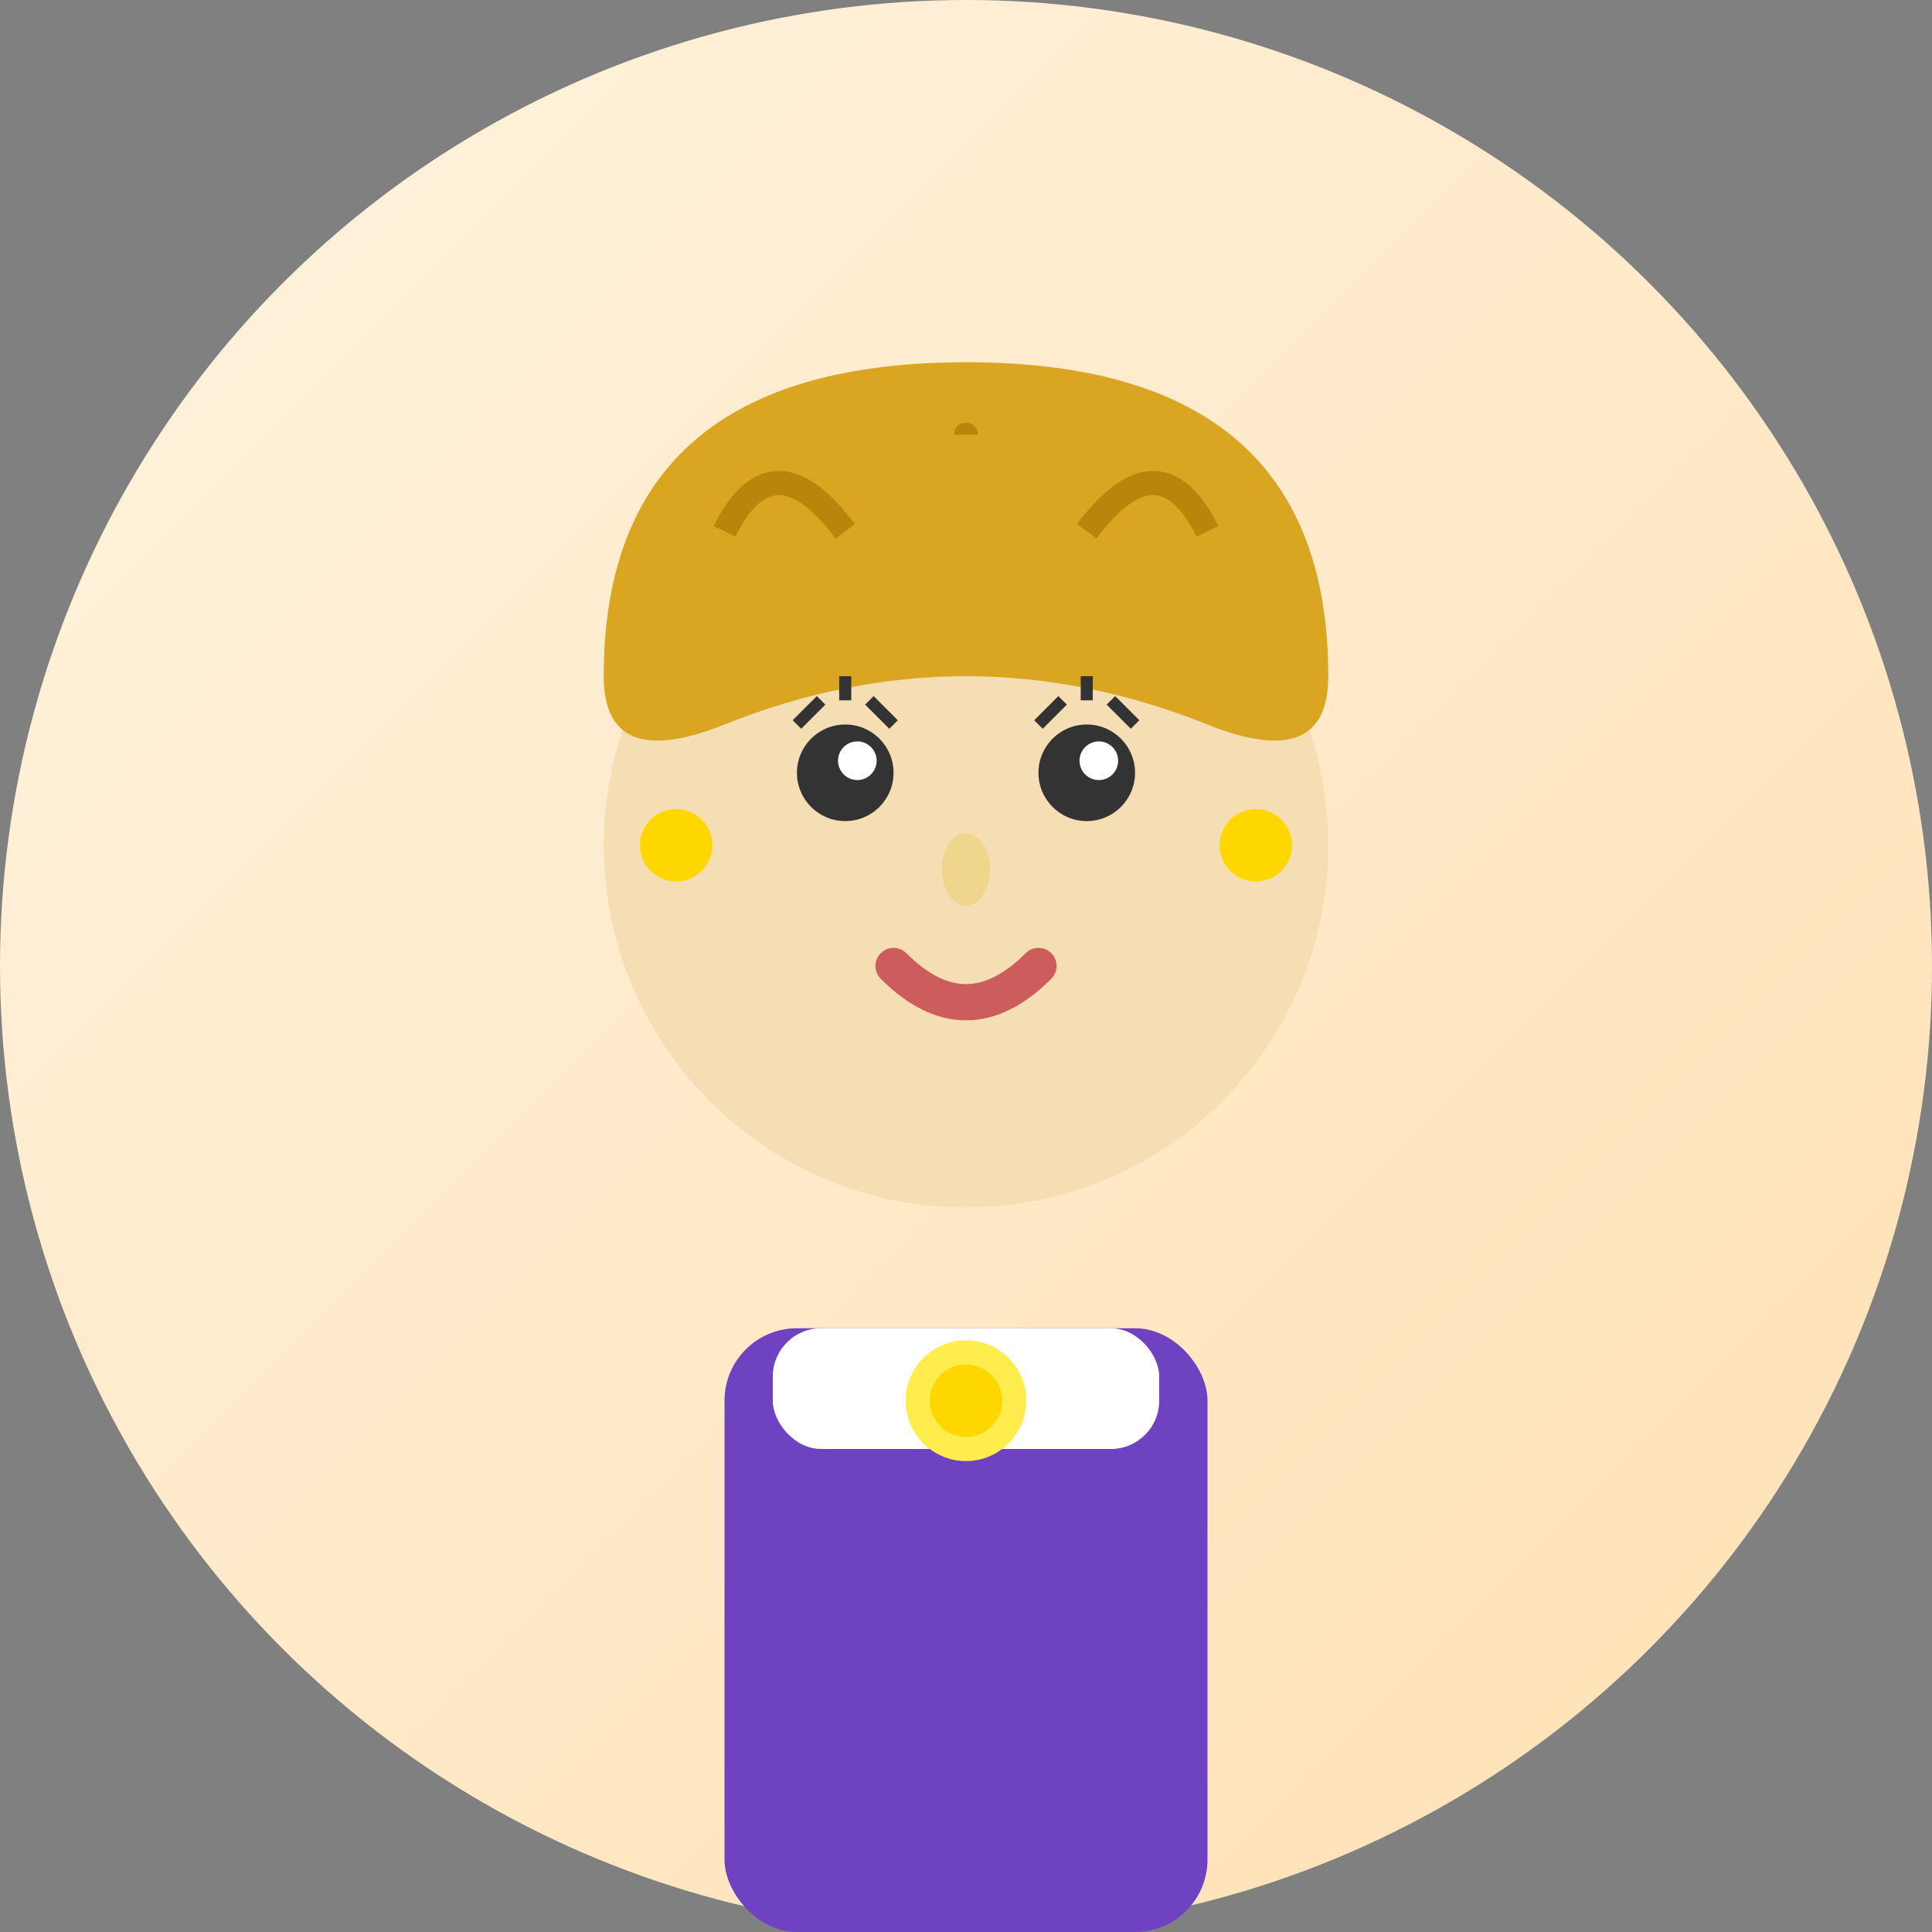 <svg width="80" height="80" viewBox="0 0 80 80" fill="none" xmlns="http://www.w3.org/2000/svg">
    <rect x="0" y="0" width="80" height="80" fill="#808080" stroke="none"/>
    <!-- Background circle -->
    <circle cx="40" cy="40" r="40" fill="url(#avatarGradient3)"/>
    
    <!-- Face -->
    <circle cx="40" cy="35" r="15" fill="#f5deb3"/>
    
    <!-- Hair -->
    <path d="M25 28 Q25 15 40 15 Q55 15 55 28 Q55 32 50 30 Q45 28 40 28 Q35 28 30 30 Q25 32 25 28" fill="#daa520"/>
    <!-- Hair strands -->
    <path d="M30 22 Q32 18 35 22" stroke="#b8860b" stroke-width="1" fill="none"/>
    <path d="M40 18 Q40 15 40 18" stroke="#b8860b" stroke-width="1" fill="none"/>
    <path d="M50 22 Q48 18 45 22" stroke="#b8860b" stroke-width="1" fill="none"/>
    
    <!-- Eyes -->
    <circle cx="35" cy="32" r="2" fill="#333"/>
    <circle cx="45" cy="32" r="2" fill="#333"/>
    <circle cx="35.5" cy="31.5" r="0.8" fill="white"/>
    <circle cx="45.5" cy="31.5" r="0.8" fill="white"/>
    
    <!-- Eyelashes -->
    <path d="M33 30 L34 29" stroke="#333" stroke-width="0.5"/>
    <path d="M35 29 L35 28" stroke="#333" stroke-width="0.5"/>
    <path d="M37 30 L36 29" stroke="#333" stroke-width="0.5"/>
    <path d="M43 30 L44 29" stroke="#333" stroke-width="0.5"/>
    <path d="M45 29 L45 28" stroke="#333" stroke-width="0.5"/>
    <path d="M47 30 L46 29" stroke="#333" stroke-width="0.5"/>
    
    <!-- Nose -->
    <ellipse cx="40" cy="36" rx="1" ry="1.5" fill="#f0d68c"/>
    
    <!-- Mouth -->
    <path d="M37 40 Q40 43 43 40" stroke="#cd5c5c" stroke-width="1.5" fill="none" stroke-linecap="round"/>
    
    <!-- Body (simplified) -->
    <rect x="30" y="55" width="20" height="25" fill="#6f42c1" rx="3"/>
    
    <!-- Collar -->
    <rect x="32" y="55" width="16" height="5" fill="white" rx="2"/>
    
    <!-- Necklace -->
    <circle cx="40" cy="58" r="2" fill="#ffd700" stroke="#ffed4e" stroke-width="1"/>
    
    <!-- Earrings -->
    <circle cx="28" cy="35" r="1.5" fill="#ffd700"/>
    <circle cx="52" cy="35" r="1.5" fill="#ffd700"/>
    
    <defs>
        <linearGradient id="avatarGradient3" x1="0%" y1="0%" x2="100%" y2="100%">
            <stop offset="0%" style="stop-color:#fff3e0;stop-opacity:1" />
            <stop offset="100%" style="stop-color:#ffe0b2;stop-opacity:1" />
        </linearGradient>
    </defs>
</svg>

